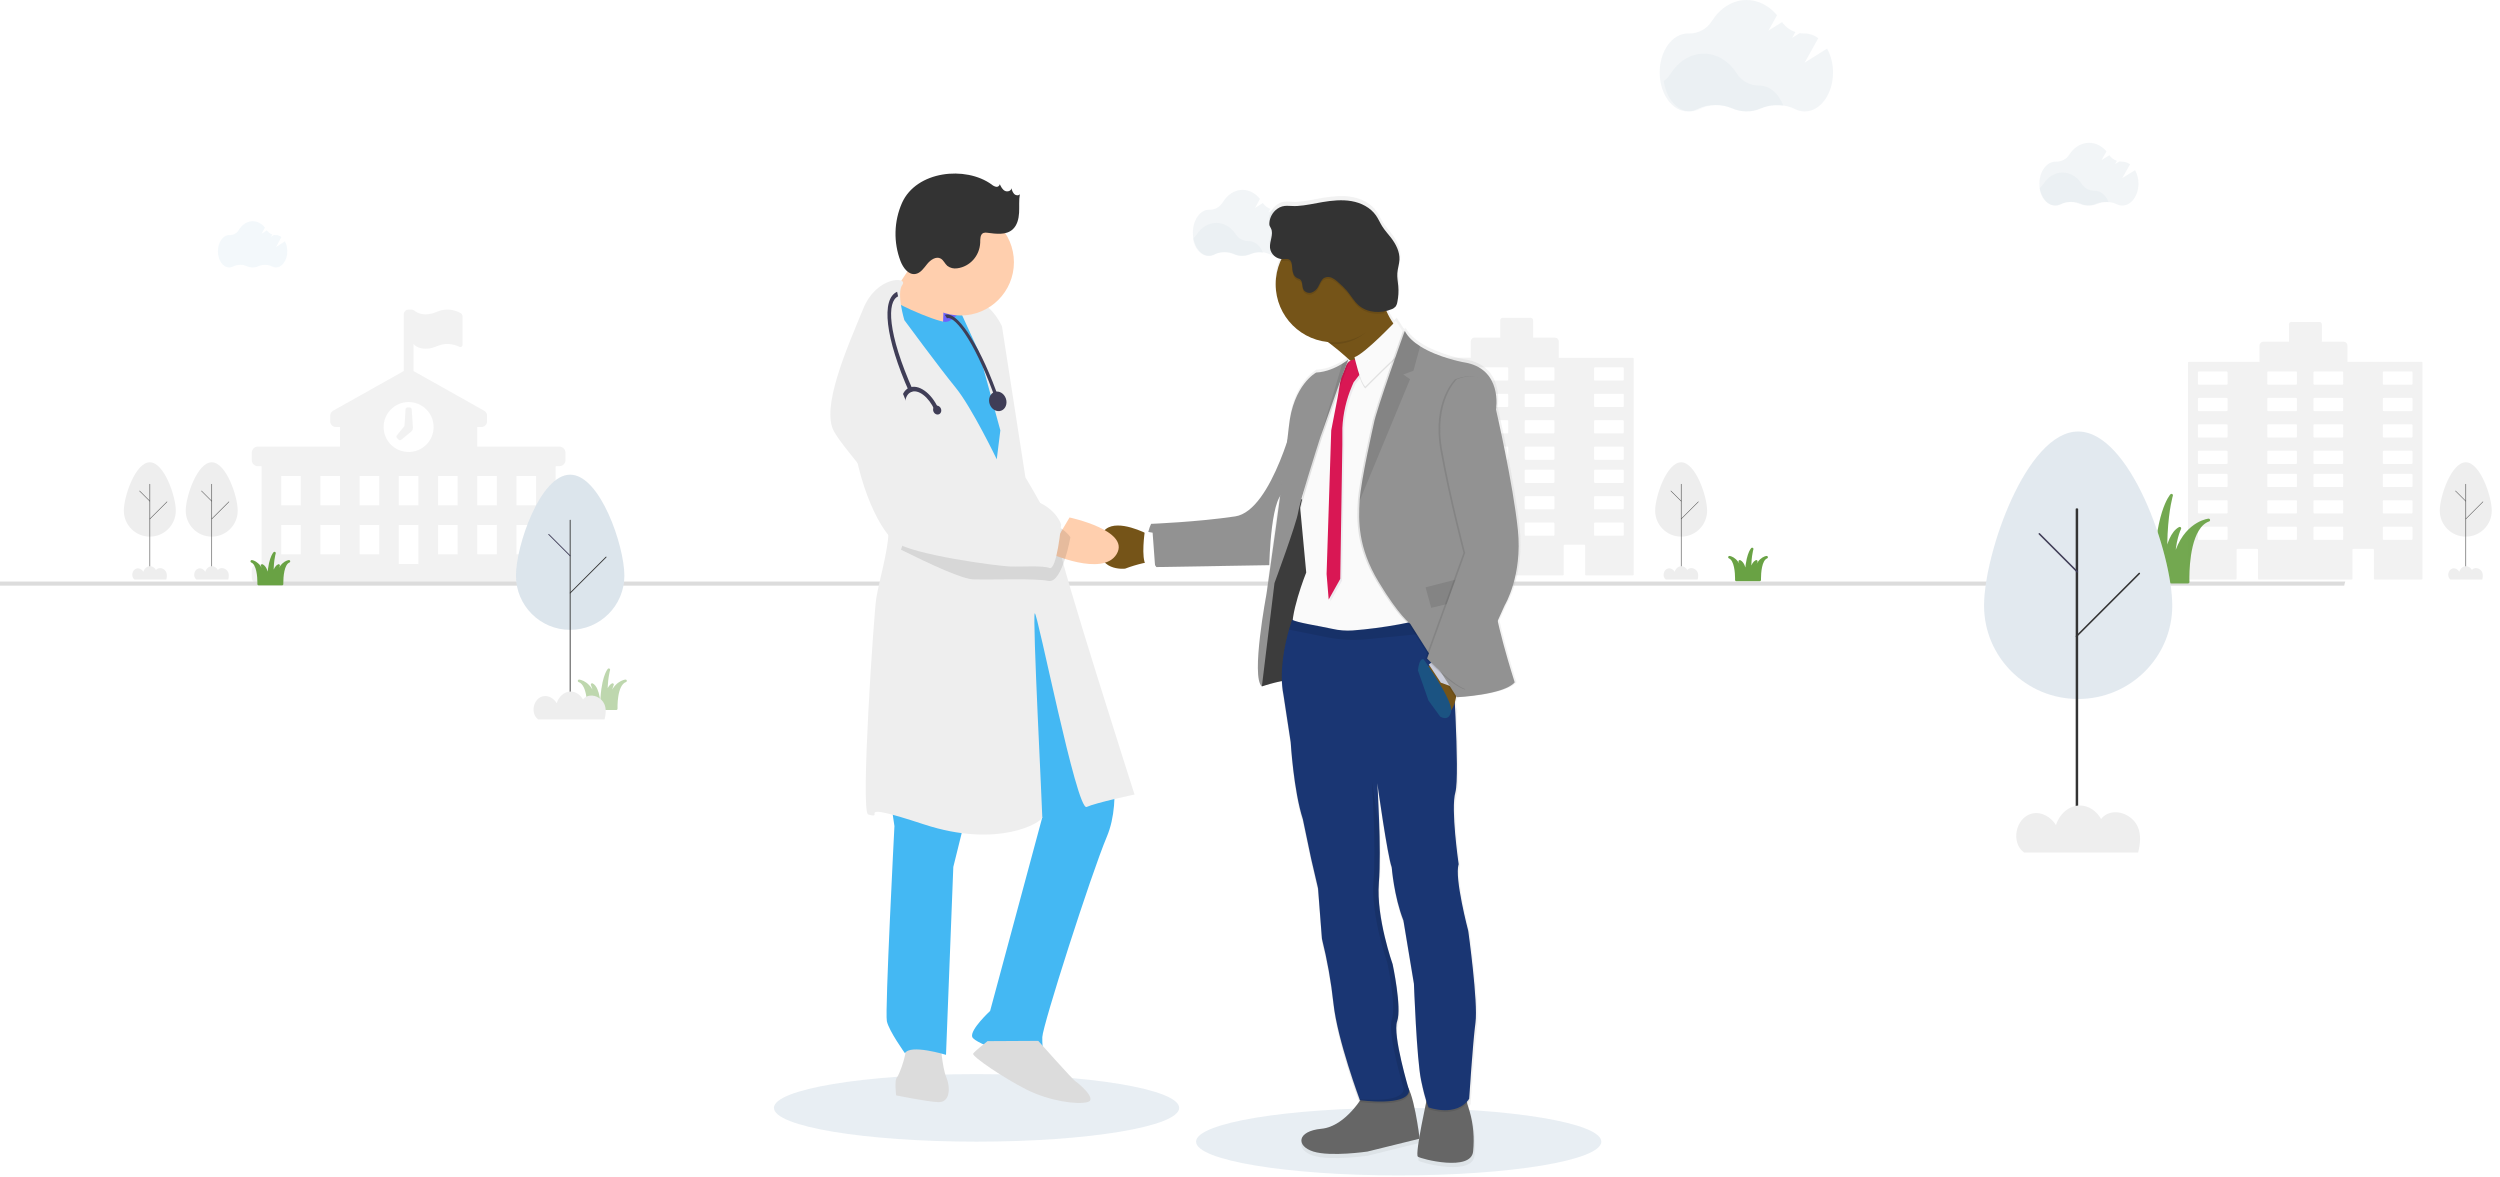 <svg width="533" height="251" viewBox="0 0 533 251" fill="none" xmlns="http://www.w3.org/2000/svg">
<path d="M499.776 124.868H0V123.988H500L499.776 124.868Z" fill="#DCDCDC"/>
<path opacity="0.381" d="M516.298 77.157H500.481V73.688C500.481 73.468 500.395 73.257 500.241 73.101C500.088 72.945 499.88 72.858 499.663 72.858H495.019V69.162C495.019 68.874 494.789 68.64 494.504 68.64H488.518C488.234 68.64 488.004 68.874 488.003 69.162V72.858H482.546C482.328 72.858 482.119 72.945 481.966 73.1C481.812 73.256 481.725 73.468 481.725 73.688V77.155H466.645C466.555 77.155 466.48 77.231 466.48 77.324V123.383C466.48 123.476 466.554 123.552 466.646 123.552H476.669C476.761 123.552 476.836 123.476 476.836 123.383V117.183C476.836 117.09 476.911 117.015 477.003 117.015H481.237C481.329 117.015 481.403 117.091 481.403 117.184V123.38C481.403 123.472 481.476 123.548 481.568 123.549H501.376C501.468 123.548 501.542 123.473 501.542 123.379V117.184C501.542 117.091 501.616 117.015 501.707 117.014H505.941C506.033 117.014 506.108 117.09 506.108 117.184V123.38C506.108 123.473 506.183 123.548 506.275 123.549H516.298C516.39 123.548 516.464 123.473 516.464 123.379V77.327C516.464 77.234 516.39 77.158 516.298 77.157ZM474.928 114.914C474.928 115.019 474.856 115.104 474.768 115.104H468.753C468.71 115.104 468.669 115.084 468.639 115.049C468.609 115.013 468.592 114.965 468.592 114.914V112.48C468.592 112.43 468.609 112.38 468.639 112.344C468.669 112.308 468.71 112.288 468.753 112.288H474.768C474.856 112.289 474.928 112.375 474.928 112.48V114.914ZM474.928 109.281C474.928 109.386 474.856 109.471 474.768 109.472H468.753C468.71 109.472 468.669 109.452 468.639 109.416C468.609 109.38 468.592 109.331 468.592 109.28V106.848C468.592 106.798 468.609 106.748 468.639 106.712C468.669 106.676 468.71 106.656 468.753 106.656H474.768C474.81 106.656 474.851 106.676 474.881 106.713C474.911 106.749 474.928 106.797 474.928 106.848V109.281ZM474.928 103.649C474.928 103.754 474.856 103.839 474.768 103.84H468.753C468.664 103.84 468.592 103.754 468.592 103.649V101.216C468.592 101.166 468.609 101.116 468.639 101.08C468.669 101.044 468.71 101.024 468.753 101.024H474.768C474.856 101.025 474.928 101.111 474.928 101.216V103.649ZM474.928 98.721C474.928 98.771 474.911 98.821 474.881 98.856C474.851 98.892 474.811 98.912 474.768 98.912H468.753C468.71 98.912 468.669 98.892 468.639 98.856C468.609 98.82 468.592 98.772 468.592 98.721V96.287C468.592 96.237 468.609 96.187 468.639 96.152C468.669 96.116 468.71 96.096 468.753 96.096H474.768C474.81 96.096 474.851 96.116 474.881 96.152C474.911 96.188 474.928 96.236 474.928 96.287V98.721ZM474.928 93.088C474.928 93.193 474.856 93.279 474.768 93.28H468.753C468.71 93.28 468.669 93.26 468.639 93.224C468.609 93.188 468.592 93.139 468.592 93.088V90.654C468.592 90.604 468.609 90.555 468.639 90.519C468.669 90.484 468.71 90.464 468.753 90.464H474.768C474.856 90.464 474.928 90.549 474.928 90.654V93.088ZM474.928 87.458C474.928 87.563 474.856 87.648 474.768 87.648H468.753C468.71 87.648 468.669 87.628 468.639 87.593C468.609 87.557 468.592 87.509 468.592 87.458V85.024C468.592 84.918 468.664 84.833 468.753 84.832H474.768C474.856 84.833 474.928 84.919 474.928 85.024V87.458ZM474.928 81.824C474.928 81.874 474.911 81.924 474.881 81.959C474.851 81.995 474.811 82.016 474.768 82.016H468.753C468.71 82.016 468.669 81.996 468.639 81.96C468.609 81.924 468.592 81.875 468.592 81.824V79.392C468.592 79.342 468.609 79.292 468.639 79.256C468.669 79.22 468.71 79.2 468.753 79.2H474.768C474.81 79.2 474.851 79.22 474.881 79.257C474.911 79.293 474.928 79.341 474.928 79.392V81.824ZM489.712 114.914C489.712 114.964 489.695 115.014 489.665 115.049C489.635 115.084 489.594 115.104 489.551 115.104H483.538C483.449 115.104 483.377 115.019 483.376 114.914V112.48C483.376 112.374 483.449 112.288 483.538 112.288H489.551C489.594 112.288 489.635 112.308 489.665 112.344C489.695 112.38 489.712 112.429 489.712 112.48V114.914ZM489.712 109.28C489.712 109.331 489.695 109.38 489.665 109.416C489.635 109.452 489.594 109.472 489.551 109.472H483.538C483.448 109.472 483.376 109.386 483.376 109.28V106.848C483.376 106.742 483.448 106.656 483.538 106.656H489.551C489.594 106.656 489.635 106.676 489.665 106.712C489.695 106.748 489.712 106.797 489.712 106.848V109.28ZM489.712 103.65C489.712 103.755 489.64 103.84 489.551 103.84H483.538C483.448 103.84 483.376 103.755 483.376 103.65V101.216C483.376 101.11 483.449 101.024 483.538 101.024H489.551C489.594 101.024 489.635 101.044 489.665 101.08C489.695 101.116 489.712 101.165 489.712 101.216V103.65ZM489.712 98.721C489.712 98.771 489.695 98.821 489.665 98.856C489.635 98.892 489.594 98.912 489.551 98.912H483.538C483.495 98.912 483.454 98.892 483.423 98.856C483.393 98.821 483.376 98.772 483.376 98.721V96.287C483.376 96.237 483.393 96.187 483.423 96.152C483.453 96.116 483.495 96.096 483.538 96.096H489.551C489.594 96.096 489.635 96.116 489.665 96.152C489.695 96.187 489.712 96.236 489.712 96.287V98.721ZM489.712 93.088C489.712 93.139 489.695 93.188 489.665 93.224C489.635 93.26 489.594 93.28 489.551 93.28H483.538C483.448 93.28 483.376 93.194 483.376 93.088V90.654C483.376 90.549 483.449 90.464 483.538 90.464H489.551C489.594 90.464 489.635 90.484 489.665 90.519C489.695 90.555 489.712 90.603 489.712 90.654V93.088ZM489.712 87.458C489.712 87.508 489.695 87.558 489.665 87.593C489.635 87.628 489.594 87.648 489.551 87.648H483.538C483.449 87.648 483.377 87.563 483.376 87.458V85.024C483.376 84.918 483.449 84.832 483.538 84.832H489.551C489.64 84.832 489.712 84.918 489.712 85.024V87.458ZM489.712 81.824C489.712 81.875 489.695 81.924 489.665 81.96C489.635 81.996 489.594 82.016 489.551 82.016H483.538C483.448 82.016 483.376 81.93 483.376 81.824V79.392C483.376 79.286 483.448 79.2 483.538 79.2H489.551C489.594 79.2 489.635 79.22 489.665 79.256C489.695 79.292 489.712 79.341 489.712 79.392V81.824ZM499.568 114.914C499.568 114.964 499.551 115.014 499.52 115.049C499.49 115.084 499.449 115.104 499.406 115.104H493.393C493.304 115.104 493.233 115.019 493.232 114.914V112.479C493.232 112.374 493.304 112.289 493.393 112.288H499.403C499.493 112.288 499.566 112.374 499.566 112.479L499.568 114.914ZM499.568 109.281C499.568 109.331 499.551 109.381 499.521 109.416C499.491 109.452 499.449 109.472 499.406 109.472H493.393C493.304 109.472 493.232 109.386 493.232 109.281V106.847C493.232 106.742 493.304 106.657 493.393 106.656H499.403C499.447 106.656 499.488 106.676 499.519 106.712C499.549 106.748 499.566 106.797 499.566 106.847L499.568 109.281ZM499.568 103.649C499.568 103.755 499.495 103.84 499.406 103.84H493.393C493.304 103.84 493.233 103.754 493.232 103.65V101.216C493.232 101.11 493.304 101.025 493.393 101.024H499.403C499.493 101.024 499.566 101.11 499.566 101.216L499.568 103.649ZM499.568 98.721C499.568 98.772 499.551 98.821 499.521 98.856C499.491 98.892 499.449 98.912 499.406 98.912H493.393C493.35 98.912 493.309 98.892 493.279 98.856C493.249 98.82 493.232 98.772 493.232 98.721V96.287C493.232 96.237 493.249 96.187 493.279 96.152C493.309 96.116 493.35 96.096 493.393 96.096H499.403C499.447 96.096 499.488 96.116 499.518 96.152C499.548 96.187 499.566 96.236 499.566 96.287L499.568 98.721ZM499.568 93.089C499.568 93.194 499.496 93.28 499.406 93.28H493.393C493.304 93.28 493.232 93.194 493.232 93.089V90.654C493.232 90.549 493.304 90.464 493.393 90.464H499.403C499.447 90.464 499.488 90.484 499.518 90.519C499.548 90.555 499.565 90.603 499.566 90.654L499.568 93.089ZM499.568 87.459C499.568 87.509 499.551 87.557 499.52 87.593C499.49 87.628 499.449 87.648 499.406 87.648H493.393C493.304 87.648 493.233 87.563 493.232 87.458V85.023C493.232 84.918 493.304 84.833 493.393 84.832H499.403C499.493 84.832 499.565 84.918 499.566 85.023L499.568 87.459ZM499.568 81.825C499.568 81.875 499.551 81.925 499.521 81.96C499.491 81.996 499.449 82.016 499.406 82.016H493.393C493.304 82.016 493.232 81.93 493.232 81.825V79.39C493.232 79.285 493.304 79.2 493.393 79.199H499.403C499.447 79.199 499.488 79.219 499.519 79.255C499.549 79.291 499.566 79.34 499.566 79.39L499.568 81.825ZM514.352 114.914C514.352 115.019 514.279 115.104 514.19 115.104H508.178C508.135 115.104 508.094 115.084 508.064 115.049C508.034 115.013 508.016 114.965 508.016 114.914V112.48C508.016 112.374 508.088 112.288 508.178 112.288H514.188C514.231 112.288 514.273 112.308 514.304 112.344C514.334 112.38 514.352 112.429 514.352 112.48V114.914ZM514.352 109.28C514.352 109.386 514.28 109.472 514.19 109.472H508.178C508.135 109.472 508.094 109.452 508.063 109.416C508.033 109.38 508.016 109.331 508.016 109.28V106.848C508.016 106.797 508.033 106.748 508.063 106.712C508.093 106.676 508.135 106.656 508.178 106.656H514.188C514.278 106.656 514.35 106.742 514.35 106.848L514.352 109.28ZM514.352 103.649C514.352 103.755 514.279 103.84 514.19 103.84H508.178C508.088 103.84 508.016 103.755 508.016 103.649V101.216C508.016 101.11 508.088 101.024 508.178 101.024H514.188C514.231 101.024 514.273 101.044 514.304 101.08C514.334 101.116 514.352 101.165 514.352 101.216V103.649ZM514.352 98.721C514.352 98.771 514.335 98.821 514.305 98.856C514.275 98.892 514.233 98.912 514.19 98.912H508.178C508.135 98.912 508.094 98.892 508.063 98.856C508.033 98.821 508.016 98.772 508.016 98.721V96.287C508.016 96.237 508.033 96.187 508.063 96.152C508.093 96.116 508.135 96.096 508.178 96.096H514.188C514.231 96.096 514.272 96.116 514.302 96.152C514.332 96.187 514.35 96.236 514.35 96.287L514.352 98.721ZM514.352 93.088C514.352 93.194 514.279 93.28 514.19 93.28H508.178C508.088 93.28 508.016 93.194 508.016 93.088V90.654C508.016 90.604 508.033 90.554 508.064 90.519C508.094 90.484 508.135 90.464 508.178 90.464H514.188C514.277 90.464 514.348 90.549 514.35 90.654L514.352 93.088ZM514.352 87.458C514.352 87.563 514.279 87.648 514.19 87.648H508.178C508.135 87.648 508.094 87.628 508.064 87.593C508.034 87.557 508.016 87.509 508.016 87.458V85.024C508.016 84.918 508.089 84.833 508.178 84.832H514.188C514.231 84.832 514.273 84.852 514.304 84.888C514.334 84.924 514.352 84.973 514.352 85.024V87.458ZM514.352 81.824C514.352 81.93 514.28 82.016 514.19 82.016H508.178C508.135 82.016 508.094 81.996 508.063 81.96C508.033 81.924 508.016 81.875 508.016 81.824V79.392C508.016 79.341 508.033 79.292 508.063 79.256C508.093 79.22 508.135 79.2 508.178 79.2H514.188C514.278 79.2 514.35 79.286 514.35 79.392L514.352 81.824Z" fill="#DCDCDC"/>
<path opacity="0.052" d="M455.196 36.278L452.464 37.966L454.122 35.039C453.652 34.675 453.071 34.473 452.47 34.466H452.427C452.237 34.469 452.047 34.455 451.86 34.425L450.933 34.995L451.33 34.295C450.675 34.072 450.108 33.654 449.71 33.101L448.055 34.121L449.102 32.272C448.132 31.142 446.829 30.448 445.394 30.448C443.671 30.448 442.136 31.444 441.146 32.994C440.55 33.939 439.478 34.501 438.337 34.464H438.245C436.343 34.465 434.8 36.561 434.8 39.145C434.8 41.73 436.343 43.825 438.245 43.825C438.663 43.823 439.075 43.723 439.443 43.532C440.685 42.912 442.313 42.894 443.612 43.453C444.739 43.946 446.028 43.949 447.157 43.461C448.445 42.913 450.057 42.925 451.289 43.539C451.655 43.726 452.062 43.824 452.475 43.825C454.377 43.825 455.92 41.73 455.92 39.145C455.93 38.146 455.681 37.159 455.196 36.278Z" fill="#004B6B"/>
<path opacity="0.03" d="M449.584 43.165C448.621 42.987 447.625 43.092 446.724 43.465C445.63 43.939 444.382 43.939 443.288 43.465C442.029 42.922 440.45 42.935 439.248 43.542C438.888 43.726 438.489 43.823 438.084 43.824C436.446 43.824 435.084 42.222 434.8 40.109C435.127 39.877 435.405 39.586 435.619 39.252C436.579 37.752 438.067 36.784 439.737 36.784C441.407 36.784 442.877 37.726 443.837 39.218C444.419 40.131 445.452 40.683 446.558 40.67H446.6C447.906 40.669 449.035 41.684 449.584 43.165Z" fill="#004B6B"/>
<path opacity="0.052" d="M389.533 10.356L384.752 13.354L387.652 8.156C386.832 7.508 385.814 7.15 384.762 7.138H384.687C384.355 7.142 384.022 7.118 383.694 7.064L382.074 8.076L382.768 6.833C381.621 6.437 380.629 5.695 379.934 4.712L377.036 6.525L378.868 3.24C377.172 1.232 374.89 0 372.38 0C369.364 0 366.678 1.769 364.945 4.522C363.902 6.201 362.025 7.199 360.03 7.135H359.868C356.54 7.135 353.84 10.857 353.84 15.448C353.84 20.038 356.54 23.76 359.868 23.76C360.6 23.757 361.32 23.579 361.966 23.24C364.139 22.14 366.987 22.107 369.261 23.1C371.233 23.975 373.489 23.98 375.465 23.114C377.719 22.14 380.539 22.162 382.695 23.251C383.335 23.583 384.048 23.758 384.771 23.76C388.099 23.76 390.799 20.038 390.799 15.448C390.818 13.672 390.382 11.922 389.533 10.356Z" fill="#004B6B"/>
<path opacity="0.03" d="M380.24 22.607C378.578 22.296 376.859 22.479 375.302 23.132C373.415 23.96 371.26 23.96 369.372 23.132C367.199 22.182 364.472 22.202 362.397 23.266C361.778 23.589 361.089 23.758 360.388 23.76C357.561 23.76 355.211 20.956 354.72 17.259C355.285 16.853 355.765 16.344 356.134 15.759C357.79 13.134 360.359 11.44 363.243 11.44C366.126 11.44 368.663 13.089 370.32 15.699C371.325 17.299 373.107 18.262 375.017 18.241H375.089C377.343 18.238 379.293 20.016 380.24 22.607Z" fill="#004B6B"/>
<path opacity="0.052" d="M274.716 46.617L271.984 48.394L273.642 45.313C273.172 44.929 272.591 44.717 271.99 44.71H271.947C271.757 44.713 271.567 44.698 271.38 44.666L270.453 45.266L270.85 44.529C270.195 44.294 269.628 43.855 269.23 43.272L267.575 44.346L268.622 42.4C267.652 41.21 266.349 40.48 264.914 40.48C263.192 40.48 261.656 41.528 260.666 43.16C260.07 44.155 258.998 44.746 257.857 44.708H257.765C255.862 44.708 254.32 46.914 254.32 49.634C254.32 52.354 255.863 54.56 257.765 54.56C258.183 54.558 258.595 54.453 258.963 54.252C260.205 53.6 261.833 53.58 263.132 54.169C264.259 54.688 265.548 54.691 266.677 54.177C267.965 53.6 269.577 53.613 270.809 54.258C271.175 54.455 271.582 54.558 271.995 54.56C273.897 54.56 275.44 52.355 275.44 49.634C275.45 48.582 275.201 47.544 274.716 46.617Z" fill="#004B6B"/>
<path opacity="0.03" d="M269.28 53.901C268.306 53.723 267.298 53.828 266.386 54.201C265.279 54.675 264.016 54.675 262.909 54.201C261.635 53.658 260.037 53.671 258.82 54.278C258.458 54.462 258.053 54.559 257.643 54.56C255.985 54.56 254.608 52.958 254.32 50.845C254.651 50.613 254.932 50.322 255.149 49.988C256.119 48.488 257.626 47.52 259.316 47.52C261.006 47.52 262.494 48.462 263.465 49.954C264.054 50.867 265.099 51.419 266.218 51.406H266.26C267.582 51.405 268.725 52.42 269.28 53.901Z" fill="#004B6B"/>
<path opacity="0.052" d="M60.744 51.458L58.832 52.698L59.992 50.54C59.664 50.272 59.257 50.123 58.836 50.118H58.806C58.673 50.118 58.54 50.108 58.409 50.087L57.761 50.507L58.038 49.991C57.579 49.827 57.183 49.519 56.905 49.111L55.745 49.873L56.477 48.51C55.799 47.678 54.894 47.168 53.879 47.168C52.672 47.168 51.599 47.901 50.905 49.044C50.489 49.741 49.737 50.155 48.939 50.127H48.874C47.542 50.127 46.464 51.672 46.464 53.576C46.464 55.48 47.542 57.024 48.874 57.024C49.167 57.023 49.456 56.949 49.714 56.809C50.632 56.353 51.699 56.332 52.633 56.75C53.422 57.11 54.323 57.11 55.113 56.75C56.039 56.34 57.094 56.36 58.005 56.807C58.262 56.944 58.547 57.017 58.836 57.017C60.168 57.017 61.248 55.473 61.248 53.569C61.256 52.833 61.083 52.106 60.744 51.458Z" fill="#007EB3"/>
<path opacity="0.052" d="M60.744 51.458L58.832 52.698L59.992 50.54C59.664 50.272 59.257 50.123 58.836 50.118H58.806C58.673 50.118 58.54 50.108 58.409 50.087L57.761 50.507L58.038 49.991C57.579 49.827 57.183 49.519 56.905 49.111L55.745 49.873L56.477 48.51C55.799 47.678 54.894 47.168 53.879 47.168C52.672 47.168 51.599 47.901 50.905 49.044C50.489 49.741 49.737 50.155 48.939 50.127H48.874C47.542 50.127 46.464 51.672 46.464 53.576C46.464 55.48 47.542 57.024 48.874 57.024C49.167 57.023 49.456 56.949 49.714 56.809C50.632 56.353 51.699 56.332 52.633 56.75C53.422 57.11 54.323 57.11 55.113 56.75C56.039 56.34 57.094 56.36 58.005 56.807C58.262 56.944 58.547 57.017 58.836 57.017C60.168 57.017 61.248 55.473 61.248 53.569C61.256 52.833 61.083 52.106 60.744 51.458Z" fill="white"/>
<path opacity="0.03" d="M57.024 56.562C56.338 56.438 55.629 56.512 54.987 56.772C54.207 57.105 53.313 57.105 52.532 56.772C51.608 56.387 50.552 56.406 49.645 56.826C49.389 56.955 49.104 57.023 48.815 57.024C47.644 57.024 46.669 55.901 46.464 54.421C46.697 54.259 46.896 54.057 47.048 53.824C47.735 52.771 48.798 52.096 49.992 52.096C51.186 52.096 52.236 52.763 52.922 53.805C53.339 54.445 54.076 54.83 54.867 54.822H54.897C55.824 54.807 56.631 55.518 57.024 56.562Z" fill="white"/>
<path opacity="0.381" fill-rule="evenodd" clip-rule="evenodd" d="M88.013 90.863L88.03 91.115C88.054 91.483 87.902 91.837 87.617 92.067L86.32 93.129L85.538 93.765C85.373 93.899 85.136 93.887 84.985 93.739L84.628 93.382C84.478 93.232 84.466 92.995 84.601 92.83L86.23 90.842L86.468 87.252C86.483 87.036 86.662 86.869 86.878 86.869H87.36C87.579 86.869 87.758 87.036 87.773 87.252L88.013 90.863ZM110.11 107.737H114.29V101.477H110.11V107.737ZM110.11 118.171H114.29V111.911H110.11V118.171ZM101.75 107.737H105.93V101.477H101.75V107.737ZM101.75 118.171H105.93V111.911H101.75V118.171ZM93.39 107.737H97.57V101.477H93.39V107.737ZM93.39 118.171H97.57V111.911H93.39V118.171ZM87.12 96.361C84.172 96.361 81.79 93.983 81.79 91.042C81.79 88.1 84.172 85.719 87.12 85.719C90.065 85.719 92.448 88.099 92.448 91.042C92.448 93.982 90.065 96.361 87.12 96.361ZM85.03 107.737H89.21V101.477H85.03V107.737ZM85.03 120.258H89.21V111.911H85.03V120.258ZM76.67 107.738H80.85V101.477H76.67V107.738ZM76.67 118.171H80.85V111.911H76.67V118.171ZM68.31 107.737H72.49V101.477H68.31V107.737ZM68.31 118.171H72.49V111.911H68.31V118.171ZM59.95 107.737H64.13V101.477H59.95V107.737ZM59.95 118.171H64.13V111.911H59.95V118.171ZM119.254 99.39C119.976 99.39 120.56 98.806 120.56 98.085V96.52C120.56 95.798 119.976 95.216 119.254 95.216H101.75V91.042H102.63C103.299 91.042 103.84 90.502 103.84 89.836V88.617C103.84 88.181 103.605 87.777 103.223 87.566L88.165 79.108V73.332C88.165 73.332 88.821 74.347 90.785 74.347C92.745 74.347 93.39 73.332 95.349 73.332C96.463 73.332 97.367 73.662 97.939 73.944C98.084 74.017 98.256 74.009 98.395 73.924C98.53 73.838 98.615 73.687 98.615 73.526V67.46C98.615 67.167 98.455 66.895 98.198 66.751C97.668 66.45 96.651 66.001 95.349 66.001C93.39 66.001 92.744 67.016 90.785 67.016C89.479 67.016 88.744 66.566 88.405 66.264C88.213 66.094 87.969 66.001 87.711 66.001H87.12C86.54 66.001 86.075 66.467 86.075 67.044V79.109L71.015 87.567C70.636 87.778 70.4 88.182 70.4 88.618V89.838C70.4 90.503 70.94 91.043 71.608 91.043H72.49V95.217H54.986C54.263 95.217 53.68 95.799 53.68 96.521V98.086C53.68 98.807 54.263 99.391 54.986 99.391H55.77V120.259H54.986C54.263 120.259 53.68 120.842 53.68 121.564V123.129C53.68 123.849 54.263 124.433 54.986 124.433H119.254C119.976 124.433 120.56 123.85 120.56 123.129V121.564C120.56 120.842 119.976 120.259 119.254 120.259H118.47V99.39H119.254Z" fill="#DCDCDC"/>
<path opacity="0.381" d="M348.138 76.277H332.321V72.808C332.321 72.588 332.235 72.377 332.081 72.221C331.928 72.065 331.72 71.978 331.503 71.978H326.859V68.282C326.859 67.994 326.629 67.76 326.344 67.76H320.358C320.074 67.76 319.844 67.994 319.843 68.282V71.978H314.386C314.168 71.978 313.959 72.065 313.806 72.22C313.652 72.376 313.565 72.588 313.565 72.808V76.275H298.485C298.395 76.275 298.32 76.351 298.32 76.444V122.503C298.32 122.596 298.394 122.672 298.486 122.672H308.509C308.601 122.672 308.676 122.596 308.676 122.503V116.303C308.676 116.21 308.751 116.135 308.843 116.135H313.077C313.169 116.135 313.243 116.211 313.243 116.304V122.5C313.243 122.592 313.316 122.668 313.408 122.669H333.216C333.308 122.668 333.382 122.593 333.382 122.499V116.304C333.382 116.211 333.456 116.135 333.547 116.134H337.781C337.873 116.134 337.948 116.21 337.948 116.304V122.5C337.948 122.593 338.023 122.668 338.115 122.669H348.138C348.23 122.668 348.304 122.593 348.304 122.499V76.447C348.304 76.354 348.23 76.278 348.138 76.277ZM306.768 114.034C306.768 114.139 306.696 114.224 306.608 114.224H300.593C300.55 114.224 300.509 114.204 300.479 114.169C300.449 114.133 300.432 114.085 300.432 114.034V111.6C300.432 111.55 300.449 111.5 300.479 111.464C300.509 111.428 300.55 111.408 300.593 111.408H306.608C306.696 111.409 306.768 111.495 306.768 111.6V114.034ZM306.768 108.401C306.768 108.506 306.696 108.591 306.608 108.592H300.593C300.55 108.592 300.509 108.572 300.479 108.536C300.449 108.5 300.432 108.451 300.432 108.4V105.968C300.432 105.918 300.449 105.868 300.479 105.832C300.509 105.796 300.55 105.776 300.593 105.776H306.608C306.65 105.776 306.691 105.796 306.721 105.833C306.751 105.869 306.768 105.917 306.768 105.968V108.401ZM306.768 102.769C306.768 102.874 306.696 102.959 306.608 102.96H300.593C300.504 102.96 300.432 102.874 300.432 102.769V100.336C300.432 100.286 300.449 100.236 300.479 100.2C300.509 100.164 300.55 100.144 300.593 100.144H306.608C306.696 100.145 306.768 100.231 306.768 100.336V102.769ZM306.768 97.841C306.768 97.891 306.751 97.941 306.721 97.976C306.691 98.012 306.651 98.032 306.608 98.032H300.593C300.55 98.032 300.509 98.012 300.479 97.976C300.449 97.94 300.432 97.892 300.432 97.841V95.407C300.432 95.357 300.449 95.307 300.479 95.272C300.509 95.236 300.55 95.216 300.593 95.216H306.608C306.65 95.216 306.691 95.236 306.721 95.272C306.751 95.308 306.768 95.356 306.768 95.407V97.841ZM306.768 92.208C306.768 92.313 306.696 92.399 306.608 92.4H300.593C300.55 92.4 300.509 92.38 300.479 92.344C300.449 92.308 300.432 92.259 300.432 92.208V89.774C300.432 89.724 300.449 89.675 300.479 89.639C300.509 89.604 300.55 89.584 300.593 89.584H306.608C306.696 89.584 306.768 89.669 306.768 89.774V92.208ZM306.768 86.578C306.768 86.683 306.696 86.768 306.608 86.768H300.593C300.55 86.768 300.509 86.748 300.479 86.713C300.449 86.677 300.432 86.629 300.432 86.578V84.144C300.432 84.038 300.504 83.953 300.593 83.952H306.608C306.696 83.953 306.768 84.039 306.768 84.144V86.578ZM306.768 80.944C306.768 80.994 306.751 81.044 306.721 81.079C306.691 81.115 306.651 81.136 306.608 81.136H300.593C300.55 81.136 300.509 81.116 300.479 81.08C300.449 81.044 300.432 80.995 300.432 80.944V78.512C300.432 78.462 300.449 78.412 300.479 78.376C300.509 78.34 300.55 78.32 300.593 78.32H306.608C306.65 78.32 306.691 78.34 306.721 78.377C306.751 78.413 306.768 78.461 306.768 78.512V80.944ZM321.552 114.034C321.552 114.084 321.535 114.134 321.505 114.169C321.475 114.204 321.434 114.224 321.391 114.224H315.378C315.289 114.224 315.217 114.139 315.216 114.034V111.6C315.216 111.494 315.289 111.408 315.378 111.408H321.391C321.434 111.408 321.475 111.428 321.505 111.464C321.535 111.5 321.552 111.549 321.552 111.6V114.034ZM321.552 108.4C321.552 108.451 321.535 108.5 321.505 108.536C321.475 108.572 321.434 108.592 321.391 108.592H315.378C315.288 108.592 315.216 108.506 315.216 108.4V105.968C315.216 105.862 315.288 105.776 315.378 105.776H321.391C321.434 105.776 321.475 105.796 321.505 105.832C321.535 105.868 321.552 105.917 321.552 105.968V108.4ZM321.552 102.77C321.552 102.875 321.48 102.96 321.391 102.96H315.378C315.288 102.96 315.216 102.875 315.216 102.77V100.336C315.216 100.23 315.289 100.144 315.378 100.144H321.391C321.434 100.144 321.475 100.164 321.505 100.2C321.535 100.236 321.552 100.285 321.552 100.336V102.77ZM321.552 97.841C321.552 97.891 321.535 97.941 321.505 97.976C321.475 98.012 321.434 98.032 321.391 98.032H315.378C315.335 98.032 315.294 98.012 315.263 97.976C315.233 97.941 315.216 97.892 315.216 97.841V95.407C315.216 95.357 315.233 95.307 315.263 95.272C315.293 95.236 315.335 95.216 315.378 95.216H321.391C321.434 95.216 321.475 95.236 321.505 95.272C321.535 95.307 321.552 95.356 321.552 95.407V97.841ZM321.552 92.208C321.552 92.259 321.535 92.308 321.505 92.344C321.475 92.38 321.434 92.4 321.391 92.4H315.378C315.288 92.4 315.216 92.314 315.216 92.208V89.774C315.216 89.669 315.289 89.584 315.378 89.584H321.391C321.434 89.584 321.475 89.604 321.505 89.639C321.535 89.675 321.552 89.723 321.552 89.774V92.208ZM321.552 86.578C321.552 86.628 321.535 86.678 321.505 86.713C321.475 86.748 321.434 86.768 321.391 86.768H315.378C315.289 86.768 315.217 86.683 315.216 86.578V84.144C315.216 84.038 315.289 83.952 315.378 83.952H321.391C321.48 83.952 321.552 84.038 321.552 84.144V86.578ZM321.552 80.944C321.552 80.995 321.535 81.044 321.505 81.08C321.475 81.116 321.434 81.136 321.391 81.136H315.378C315.288 81.136 315.216 81.05 315.216 80.944V78.512C315.216 78.406 315.288 78.32 315.378 78.32H321.391C321.434 78.32 321.475 78.34 321.505 78.376C321.535 78.412 321.552 78.461 321.552 78.512V80.944ZM331.408 114.034C331.408 114.084 331.391 114.134 331.36 114.169C331.33 114.204 331.289 114.224 331.246 114.224H325.233C325.144 114.224 325.073 114.139 325.072 114.034V111.6C325.072 111.495 325.144 111.41 325.233 111.409H331.243C331.333 111.409 331.406 111.495 331.406 111.6L331.408 114.035V114.034ZM331.408 108.401C331.408 108.451 331.391 108.501 331.361 108.536C331.331 108.572 331.289 108.592 331.246 108.592H325.233C325.144 108.592 325.072 108.506 325.072 108.401V105.967C325.072 105.862 325.144 105.777 325.233 105.776H331.243C331.287 105.776 331.328 105.796 331.359 105.832C331.389 105.868 331.406 105.917 331.406 105.967L331.408 108.401ZM331.408 102.769C331.408 102.875 331.335 102.96 331.246 102.96H325.233C325.144 102.96 325.073 102.874 325.072 102.77V100.336C325.072 100.23 325.144 100.144 325.233 100.144H331.243C331.333 100.144 331.406 100.23 331.406 100.336L331.408 102.769ZM331.408 97.841C331.408 97.892 331.391 97.941 331.361 97.976C331.331 98.012 331.289 98.032 331.246 98.032H325.233C325.19 98.032 325.149 98.012 325.119 97.976C325.089 97.94 325.072 97.892 325.072 97.841V95.407C325.072 95.357 325.089 95.307 325.119 95.272C325.149 95.236 325.19 95.216 325.233 95.216H331.243C331.287 95.216 331.328 95.236 331.358 95.272C331.388 95.307 331.406 95.356 331.406 95.407L331.408 97.841ZM331.408 92.209C331.408 92.314 331.336 92.4 331.246 92.4H325.233C325.144 92.4 325.072 92.314 325.072 92.209V89.774C325.072 89.669 325.144 89.584 325.233 89.584H331.243C331.287 89.584 331.328 89.604 331.358 89.639C331.388 89.675 331.405 89.723 331.406 89.774L331.408 92.209ZM331.408 86.579C331.408 86.629 331.391 86.677 331.36 86.713C331.33 86.748 331.289 86.768 331.246 86.768H325.233C325.144 86.768 325.073 86.683 325.072 86.578V84.143C325.072 84.038 325.144 83.953 325.233 83.952H331.243C331.333 83.952 331.405 84.038 331.406 84.143L331.408 86.579ZM331.408 80.945C331.408 80.995 331.391 81.045 331.361 81.08C331.331 81.116 331.289 81.136 331.246 81.136H325.233C325.144 81.136 325.072 81.05 325.072 80.945V78.51C325.072 78.405 325.144 78.32 325.233 78.319H331.243C331.287 78.319 331.328 78.339 331.359 78.375C331.389 78.411 331.406 78.46 331.406 78.51L331.408 80.945ZM346.192 114.034C346.192 114.139 346.119 114.224 346.03 114.224H340.018C339.975 114.224 339.934 114.204 339.904 114.169C339.874 114.133 339.856 114.085 339.856 114.034V111.6C339.856 111.494 339.928 111.408 340.018 111.408H346.028C346.071 111.408 346.113 111.428 346.144 111.464C346.174 111.5 346.192 111.549 346.192 111.6V114.034ZM346.192 108.4C346.192 108.506 346.12 108.592 346.03 108.592H340.018C339.975 108.592 339.934 108.572 339.903 108.536C339.873 108.5 339.856 108.451 339.856 108.4V105.968C339.856 105.917 339.873 105.868 339.903 105.832C339.933 105.796 339.975 105.776 340.018 105.776H346.028C346.118 105.776 346.19 105.862 346.19 105.968L346.192 108.4ZM346.192 102.769C346.192 102.875 346.119 102.96 346.03 102.96H340.018C339.928 102.96 339.856 102.875 339.856 102.769V100.336C339.856 100.23 339.928 100.144 340.018 100.144H346.028C346.071 100.144 346.113 100.164 346.144 100.2C346.174 100.236 346.192 100.285 346.192 100.336V102.769ZM346.192 97.841C346.192 97.891 346.175 97.941 346.145 97.976C346.115 98.012 346.073 98.032 346.03 98.032H340.018C339.975 98.032 339.934 98.012 339.903 97.976C339.873 97.941 339.856 97.892 339.856 97.841V95.407C339.856 95.357 339.873 95.307 339.903 95.272C339.933 95.236 339.975 95.216 340.018 95.216H346.028C346.071 95.216 346.112 95.236 346.142 95.272C346.172 95.307 346.19 95.356 346.19 95.407L346.192 97.841ZM346.192 92.208C346.192 92.314 346.119 92.4 346.03 92.4H340.018C339.928 92.4 339.856 92.314 339.856 92.208V89.774C339.856 89.724 339.873 89.674 339.904 89.639C339.934 89.604 339.975 89.584 340.018 89.584H346.028C346.117 89.584 346.188 89.669 346.19 89.774L346.192 92.208ZM346.192 86.578C346.192 86.683 346.119 86.768 346.03 86.768H340.018C339.975 86.768 339.934 86.748 339.904 86.713C339.874 86.677 339.856 86.629 339.856 86.578V84.144C339.856 84.038 339.929 83.953 340.018 83.952H346.028C346.071 83.952 346.113 83.972 346.144 84.008C346.174 84.044 346.192 84.093 346.192 84.144V86.578ZM346.192 80.944C346.192 81.05 346.12 81.136 346.03 81.136H340.018C339.975 81.136 339.934 81.116 339.903 81.08C339.873 81.044 339.856 80.995 339.856 80.944V78.512C339.856 78.461 339.873 78.412 339.903 78.376C339.933 78.34 339.975 78.32 340.018 78.32H346.028C346.118 78.32 346.19 78.406 346.19 78.512L346.192 80.944Z" fill="#DCDCDC"/>
<path fill-rule="evenodd" clip-rule="evenodd" d="M57.2 124.52C57.227 119.216 58.52 117.92 58.52 117.92C58.52 117.92 57.868 119.943 58.125 123.73C58.22 122.708 58.51 120.997 59.4 120.56C59.4 120.56 58.685 121.868 58.985 124.024C59.28 119.954 61.6 119.68 61.6 119.68C60.27 120.197 60.135 123.108 60.13 124.15V124.348L60.133 124.52H58.96L58.959 124.519L57.2 124.52ZM56.295 124.023L56.297 124.01C56.59 121.862 55.88 120.56 55.88 120.56C57.173 121.195 57.2 124.52 57.2 124.52L56.32 124.519L55.147 124.52L55.15 124.348V124.15C55.146 123.108 55.01 120.197 53.68 119.68C53.68 119.68 56 119.954 56.295 124.023Z" fill="#69A244"/>
<path d="M57.2 124.52C57.227 119.216 58.52 117.92 58.52 117.92C58.52 117.92 57.868 119.943 58.125 123.73C58.22 122.708 58.51 120.997 59.4 120.56C59.4 120.56 58.685 121.868 58.985 124.024C59.28 119.954 61.6 119.68 61.6 119.68C60.27 120.197 60.135 123.108 60.13 124.15V124.348L60.133 124.52H58.96L58.959 124.519L57.2 124.52ZM57.2 124.52C57.2 124.52 57.173 121.195 55.88 120.56C55.88 120.56 56.59 121.862 56.297 124.01L56.295 124.023C56 119.954 53.68 119.68 53.68 119.68C55.01 120.197 55.146 123.108 55.15 124.15V124.348L55.147 124.52L56.32 124.519L57.2 124.52Z" stroke="#69A244" stroke-width="0.55" stroke-linecap="round" stroke-linejoin="round"/>
<path fill-rule="evenodd" clip-rule="evenodd" d="M372.24 123.64C372.267 118.336 373.56 117.04 373.56 117.04C373.56 117.04 372.908 119.063 373.165 122.85C373.26 121.828 373.55 120.117 374.44 119.68C374.44 119.68 373.725 120.988 374.025 123.144C374.32 119.074 376.64 118.8 376.64 118.8C375.31 119.317 375.175 122.228 375.17 123.27V123.468L375.173 123.64H374L373.999 123.639L372.24 123.64ZM371.335 123.143L371.337 123.13C371.63 120.982 370.92 119.68 370.92 119.68C372.213 120.315 372.24 123.64 372.24 123.64L371.36 123.639L370.187 123.64L370.19 123.468V123.27C370.186 122.228 370.05 119.317 368.72 118.8C368.72 118.8 371.04 119.074 371.335 123.143Z" fill="#69A244"/>
<path d="M372.24 123.64C372.267 118.336 373.56 117.04 373.56 117.04C373.56 117.04 372.908 119.063 373.165 122.85C373.26 121.828 373.55 120.117 374.44 119.68C374.44 119.68 373.725 120.988 374.025 123.144C374.32 119.074 376.64 118.8 376.64 118.8C375.31 119.317 375.175 122.228 375.17 123.27V123.468L375.173 123.64H374L373.999 123.639L372.24 123.64ZM372.24 123.64C372.24 123.64 372.213 120.315 370.92 119.68C370.92 119.68 371.63 120.982 371.337 123.13L371.335 123.143C371.04 119.074 368.72 118.8 368.72 118.8C370.05 119.317 370.186 122.228 370.19 123.27V123.468L370.187 123.64L371.36 123.639L372.24 123.64Z" stroke="#69A244" stroke-width="0.55" stroke-linecap="round" stroke-linejoin="round"/>
<g opacity="0.93">
<path fill-rule="evenodd" clip-rule="evenodd" d="M464.72 112.64C464.72 112.64 463.36 115.338 463.42 119.932C465.003 112.147 470.018 111.022 470.782 110.894L470.836 110.886L470.88 110.88C466.903 112.285 466.486 120.175 466.468 123.04V123.342C466.468 123.808 466.48 124.08 466.48 124.08H462.96L462.08 124.079L459.44 124.08C459.513 109.23 462.96 105.6 462.96 105.6C462.96 105.6 462.928 105.704 462.875 105.91L462.836 106.061C462.503 107.403 461.619 111.647 461.763 118.521C462.237 116.045 463.111 113.496 464.72 112.64ZM448.924 110.886L448.978 110.894C449.742 111.022 454.757 112.147 456.339 119.932C456.401 115.338 455.04 112.64 455.04 112.64C458.368 114.41 458.551 123.427 458.56 124.046V124.08L456.8 124.079L453.28 124.08C453.28 124.08 453.291 123.808 453.293 123.342V123.04C453.272 120.175 452.856 112.285 448.88 110.88L448.924 110.886Z" fill="#69A244" stroke="#69A244" stroke-width="0.616" stroke-linecap="round" stroke-linejoin="round"/>
</g>
<path d="M520.16 108.874C520.16 105.816 522.64 98.56 525.7 98.56C528.76 98.56 531.241 105.816 531.241 108.874C531.239 111.933 528.759 114.411 525.701 114.411C522.642 114.411 520.162 111.933 520.16 108.874Z" fill="#EEEEEE"/>
<path d="M525.71 122.345C525.696 122.345 525.682 122.34 525.671 122.332C525.661 122.323 525.655 122.312 525.655 122.3V103.21C525.655 103.185 525.68 103.165 525.71 103.165C525.74 103.165 525.765 103.185 525.765 103.21V122.3C525.765 122.312 525.759 122.323 525.749 122.332C525.739 122.34 525.725 122.345 525.71 122.345Z" fill="#333333"/>
<path d="M525.7 106.895C525.689 106.895 525.677 106.891 525.669 106.882L523.475 104.691C523.458 104.673 523.458 104.644 523.475 104.626C523.493 104.608 523.522 104.608 523.54 104.626L525.733 106.818C525.746 106.831 525.75 106.85 525.743 106.868C525.736 106.884 525.718 106.895 525.7 106.895ZM525.7 110.69C525.682 110.69 525.666 110.678 525.659 110.661C525.652 110.644 525.655 110.625 525.669 110.611L529.341 106.941C529.359 106.924 529.388 106.924 529.406 106.941C529.423 106.959 529.423 106.988 529.406 107.006L525.733 110.676C525.724 110.685 525.713 110.689 525.701 110.689L525.7 110.69Z" fill="#333333"/>
<path d="M522.405 123.538L522.429 123.556H529.222C529.355 123.016 529.402 122.477 529.202 122.009C528.92 121.341 528.082 120.924 527.415 121.211C527.257 121.281 527.119 121.39 527.015 121.527C526.755 121.061 526.287 120.71 525.748 120.71C525.072 120.71 524.511 121.263 524.328 121.9C524.032 121.403 523.449 121.055 522.879 121.204C521.926 121.454 521.625 122.936 522.405 123.538Z" fill="#EEEEEE"/>
<path d="M279.84 108.874C279.84 105.816 282.32 98.56 285.38 98.56C288.44 98.56 290.921 105.816 290.921 108.874C290.919 111.933 288.439 114.411 285.381 114.411C282.322 114.411 279.842 111.933 279.84 108.874Z" fill="#EEEEEE"/>
<path d="M285.39 122.345C285.376 122.345 285.362 122.34 285.351 122.332C285.341 122.323 285.335 122.312 285.335 122.3V103.21C285.335 103.185 285.36 103.165 285.39 103.165C285.42 103.165 285.445 103.185 285.445 103.21V122.3C285.445 122.312 285.439 122.323 285.429 122.332C285.419 122.34 285.405 122.345 285.39 122.345Z" fill="#333333"/>
<path d="M285.38 106.895C285.369 106.895 285.357 106.891 285.349 106.882L283.155 104.691C283.138 104.673 283.138 104.644 283.155 104.626C283.173 104.608 283.202 104.608 283.22 104.626L285.413 106.818C285.426 106.831 285.43 106.85 285.423 106.868C285.416 106.884 285.398 106.895 285.38 106.895ZM285.38 110.69C285.362 110.69 285.346 110.678 285.339 110.661C285.332 110.644 285.335 110.625 285.349 110.611L289.021 106.941C289.039 106.924 289.068 106.924 289.086 106.941C289.103 106.959 289.103 106.988 289.086 107.006L285.413 110.676C285.404 110.685 285.393 110.689 285.381 110.689L285.38 110.69Z" fill="#333333"/>
<path d="M282.085 123.538L282.109 123.556H288.902C289.035 123.016 289.082 122.477 288.882 122.009C288.6 121.341 287.762 120.924 287.095 121.211C286.937 121.281 286.799 121.39 286.695 121.527C286.435 121.061 285.967 120.71 285.428 120.71C284.752 120.71 284.191 121.263 284.008 121.9C283.712 121.403 283.129 121.055 282.559 121.204C281.606 121.454 281.305 122.936 282.085 123.538Z" fill="#EEEEEE"/>
<path d="M352.88 108.874C352.88 105.816 355.36 98.56 358.42 98.56C361.48 98.56 363.961 105.816 363.961 108.874C363.959 111.933 361.479 114.411 358.421 114.411C355.362 114.411 352.882 111.933 352.88 108.874Z" fill="#EEEEEE"/>
<path d="M358.43 122.345C358.416 122.345 358.402 122.34 358.391 122.332C358.381 122.323 358.375 122.312 358.375 122.3V103.21C358.375 103.185 358.4 103.165 358.43 103.165C358.46 103.165 358.485 103.185 358.485 103.21V122.3C358.485 122.312 358.479 122.323 358.469 122.332C358.459 122.34 358.445 122.345 358.43 122.345Z" fill="#333333"/>
<path d="M358.42 106.895C358.409 106.895 358.397 106.891 358.389 106.882L356.195 104.691C356.178 104.673 356.178 104.644 356.195 104.626C356.213 104.608 356.242 104.608 356.26 104.626L358.453 106.818C358.466 106.831 358.47 106.85 358.463 106.868C358.456 106.884 358.438 106.895 358.42 106.895ZM358.42 110.69C358.402 110.69 358.386 110.678 358.379 110.661C358.372 110.644 358.375 110.625 358.389 110.611L362.061 106.941C362.079 106.924 362.108 106.924 362.126 106.941C362.143 106.959 362.143 106.988 362.126 107.006L358.453 110.676C358.444 110.685 358.433 110.689 358.421 110.689L358.42 110.69Z" fill="#333333"/>
<path d="M355.125 123.538L355.149 123.556H361.942C362.075 123.016 362.122 122.477 361.922 122.009C361.64 121.341 360.802 120.924 360.135 121.211C359.977 121.281 359.839 121.39 359.735 121.527C359.475 121.061 359.007 120.71 358.468 120.71C357.792 120.71 357.231 121.263 357.048 121.9C356.752 121.403 356.169 121.055 355.599 121.204C354.646 121.454 354.345 122.936 355.125 123.538Z" fill="#EEEEEE"/>
<path d="M39.6 108.874C39.6 105.816 42.08 98.56 45.14 98.56C48.2 98.56 50.681 105.816 50.681 108.874C50.679 111.933 48.199 114.411 45.141 114.411C42.082 114.411 39.602 111.933 39.6 108.874Z" fill="#EEEEEE"/>
<path d="M45.15 122.345C45.136 122.345 45.122 122.34 45.111 122.332C45.101 122.323 45.095 122.312 45.095 122.3V103.21C45.095 103.185 45.12 103.165 45.15 103.165C45.18 103.165 45.205 103.185 45.205 103.21V122.3C45.205 122.312 45.199 122.323 45.189 122.332C45.179 122.34 45.165 122.345 45.15 122.345Z" fill="#333333"/>
<path d="M45.14 106.895C45.129 106.895 45.117 106.891 45.109 106.882L42.915 104.691C42.898 104.673 42.898 104.644 42.915 104.626C42.933 104.608 42.962 104.608 42.98 104.626L45.173 106.818C45.186 106.831 45.19 106.85 45.183 106.868C45.176 106.884 45.158 106.895 45.14 106.895ZM45.14 110.69C45.122 110.69 45.106 110.678 45.099 110.661C45.092 110.644 45.095 110.625 45.109 110.611L48.781 106.941C48.799 106.924 48.828 106.924 48.846 106.941C48.863 106.959 48.863 106.988 48.846 107.006L45.173 110.676C45.164 110.685 45.153 110.689 45.141 110.689L45.14 110.69Z" fill="#333333"/>
<path d="M41.845 123.538L41.869 123.556H48.662C48.795 123.016 48.842 122.477 48.642 122.009C48.36 121.341 47.522 120.924 46.855 121.211C46.697 121.281 46.559 121.39 46.455 121.527C46.195 121.061 45.727 120.71 45.188 120.71C44.512 120.71 43.951 121.263 43.768 121.9C43.472 121.403 42.889 121.055 42.319 121.204C41.366 121.454 41.065 122.936 41.845 123.538Z" fill="#EEEEEE"/>
<g opacity="0.437">
<path fill-rule="evenodd" clip-rule="evenodd" d="M128.216 151.096C128.249 144.413 129.8 142.78 129.8 142.78C129.8 142.78 129.182 144.795 129.261 148.596C129.474 147.482 129.867 146.333 130.592 145.948C130.592 145.948 129.979 147.164 130.007 149.234C130.777 145.434 133.364 145.156 133.364 145.156C131.169 145.931 131.384 151.096 131.384 151.096H129.8V151.095L128.216 151.096ZM126.822 149.234V149.189C126.84 147.146 126.236 145.948 126.236 145.948C127.693 146.723 127.81 150.585 127.819 151.05L127.82 151.096L127.028 151.095V151.096H125.444C125.444 151.096 125.659 145.931 123.464 145.156C123.464 145.156 126.051 145.434 126.822 149.234Z" fill="#69A244" stroke="#69A244" stroke-width="0.55" stroke-linecap="round" stroke-linejoin="round"/>
</g>
<path d="M110 122.73C110 116.348 115.175 101.2 121.558 101.2C127.942 101.2 133.116 116.347 133.116 122.73C133.115 129.113 127.94 134.286 121.558 134.286C115.176 134.286 110.002 129.113 110 122.73Z" fill="white"/>
<path opacity="0.156" d="M110 122.73C110 116.348 115.175 101.2 121.558 101.2C127.942 101.2 133.116 116.347 133.116 122.73C133.115 129.113 127.94 134.286 121.558 134.286C115.176 134.286 110.002 129.113 110 122.73Z" fill="#1B5382"/>
<path d="M121.558 150.85C121.506 150.85 121.463 150.808 121.463 150.756V110.906C121.463 110.854 121.506 110.812 121.558 110.812C121.611 110.812 121.653 110.854 121.653 110.907V150.756C121.653 150.808 121.611 150.85 121.558 150.85Z" fill="#333333"/>
<path d="M121.558 118.6C121.533 118.6 121.508 118.59 121.491 118.572L116.916 113.997C116.892 113.973 116.882 113.938 116.891 113.905C116.9 113.872 116.926 113.847 116.959 113.838C116.992 113.829 117.027 113.838 117.051 113.863L121.625 118.438C121.653 118.465 121.661 118.506 121.646 118.541C121.631 118.577 121.596 118.6 121.558 118.6Z" fill="#3F3D56"/>
<path d="M121.558 126.52C121.52 126.52 121.485 126.496 121.47 126.46C121.456 126.425 121.464 126.385 121.491 126.357L129.152 118.697C129.176 118.672 129.212 118.662 129.244 118.671C129.277 118.68 129.303 118.706 129.312 118.738C129.32 118.771 129.311 118.807 129.287 118.831L121.625 126.491C121.608 126.51 121.583 126.52 121.558 126.52Z" fill="#333333"/>
<path d="M114.682 153.34L114.733 153.377H128.903C129.18 152.252 129.278 151.126 128.863 150.147C128.273 148.754 126.524 147.884 125.133 148.483C124.804 148.629 124.517 148.856 124.3 149.143C123.757 148.17 122.782 147.437 121.657 147.438C120.247 147.438 119.076 148.591 118.693 149.923C118.077 148.883 116.861 148.157 115.673 148.469C113.683 148.992 113.055 152.083 114.682 153.34Z" fill="#EEEEEE"/>
<path d="M423 129.109C423 118.107 431.983 92 443.064 92C454.145 92 463.128 118.107 463.128 129.109C463.125 140.109 454.143 149.024 443.064 149.024C431.985 149.024 423.004 140.109 423 129.109Z" fill="white"/>
<path opacity="0.125" d="M423 129.109C423 118.107 431.983 92 443.064 92C454.145 92 463.128 118.107 463.128 129.109C463.125 140.109 454.143 149.024 443.064 149.024C431.985 149.024 423.004 140.109 423 129.109Z" fill="#1B5382"/>
<path d="M442.8 177.536C442.654 177.536 442.536 177.462 442.536 177.372V108.532C442.536 108.442 442.654 108.368 442.8 108.368C442.946 108.368 443.064 108.442 443.064 108.532V177.372C443.064 177.462 442.946 177.536 442.8 177.536Z" fill="#333333"/>
<path d="M442.896 122.096C442.851 122.096 442.808 122.078 442.776 122.046L434.666 113.936C434.623 113.894 434.606 113.832 434.622 113.773C434.637 113.715 434.682 113.669 434.742 113.653C434.8 113.638 434.862 113.655 434.904 113.698L443.014 121.808C443.063 121.857 443.077 121.929 443.051 121.992C443.025 122.055 442.964 122.096 442.896 122.096Z" fill="#3F3D56"/>
<path d="M442.702 135.824C442.635 135.824 442.574 135.784 442.549 135.721C442.523 135.659 442.537 135.588 442.585 135.541L455.98 122.144C456.021 122.102 456.083 122.085 456.14 122.101C456.198 122.116 456.243 122.161 456.258 122.218C456.274 122.276 456.257 122.338 456.215 122.379L442.82 135.775C442.789 135.807 442.746 135.824 442.702 135.824Z" fill="#333333"/>
<path d="M431.455 181.698C431.484 181.72 431.513 181.738 431.542 181.76H455.852C456.328 179.86 456.496 177.958 455.784 176.306C454.771 173.952 451.77 172.483 449.385 173.494C448.82 173.74 448.328 174.124 447.955 174.608C447.023 172.965 445.351 171.727 443.421 171.728C441.003 171.73 438.992 173.677 438.336 175.925C437.28 174.17 435.193 172.943 433.153 173.47C429.742 174.353 428.664 179.574 431.455 181.698Z" fill="#EEEEEE"/>
<path d="M26.4 108.874C26.4 105.816 28.88 98.56 31.94 98.56C35 98.56 37.481 105.816 37.481 108.874C37.479 111.933 34.999 114.411 31.941 114.411C28.882 114.411 26.402 111.933 26.4 108.874Z" fill="#EEEEEE"/>
<path d="M31.95 122.345C31.936 122.345 31.922 122.34 31.911 122.332C31.901 122.323 31.895 122.312 31.895 122.3V103.21C31.895 103.185 31.92 103.165 31.95 103.165C31.98 103.165 32.005 103.185 32.005 103.21V122.3C32.005 122.312 31.999 122.323 31.989 122.332C31.979 122.34 31.965 122.345 31.95 122.345Z" fill="#333333"/>
<path d="M31.94 106.895C31.929 106.895 31.917 106.891 31.909 106.882L29.715 104.691C29.698 104.673 29.698 104.644 29.715 104.626C29.733 104.608 29.762 104.608 29.78 104.626L31.973 106.818C31.986 106.831 31.99 106.85 31.983 106.868C31.976 106.884 31.958 106.895 31.94 106.895ZM31.94 110.69C31.922 110.69 31.906 110.678 31.899 110.661C31.892 110.644 31.895 110.625 31.909 110.611L35.581 106.941C35.599 106.924 35.628 106.924 35.646 106.941C35.663 106.959 35.663 106.988 35.646 107.006L31.973 110.676C31.964 110.685 31.953 110.689 31.941 110.689L31.94 110.69Z" fill="#333333"/>
<path d="M28.645 123.538L28.669 123.556H35.462C35.595 123.016 35.642 122.477 35.442 122.009C35.16 121.341 34.322 120.924 33.655 121.211C33.497 121.281 33.359 121.39 33.255 121.527C32.995 121.061 32.527 120.71 31.988 120.71C31.312 120.71 30.751 121.263 30.568 121.9C30.272 121.403 29.689 121.055 29.119 121.204C28.166 121.454 27.865 122.936 28.645 123.538Z" fill="#EEEEEE"/>
<path opacity="0.1" d="M208.2 243.4C232.059 243.4 251.4 240.176 251.4 236.2C251.4 232.224 232.059 229 208.2 229C184.341 229 165 232.224 165 236.2C165 240.176 184.341 243.4 208.2 243.4Z" fill="#1B5382"/>
<path opacity="0.1" d="M298.2 250.6C322.059 250.6 341.4 247.377 341.4 243.4C341.4 239.424 322.059 236.2 298.2 236.2C274.341 236.2 255 239.424 255 243.4C255 247.377 274.341 250.6 298.2 250.6Z" fill="#1B5382"/>
<path d="M321.2 128.869C321.2 128.869 325.029 122.572 324.011 112.694C322.994 102.815 319.313 86.827 319.313 86.827C319.313 86.827 320.911 77.869 312.243 76.611C312.243 76.611 306.855 75.609 303.003 73.186C301.57 72.283 300.351 71.19 299.692 69.876L299.542 70.293C299.456 70.158 299.378 70.018 299.306 69.875L299.252 70.025L297.78 67.732C297.78 67.732 297.579 67.946 297.239 68.298C296.647 67.448 296.142 66.541 295.734 65.589C296.1 65.501 296.459 65.386 296.808 65.246C297.142 65.136 297.443 64.943 297.684 64.686C297.894 64.393 298.031 64.053 298.081 63.696C298.316 62.552 298.383 61.38 298.28 60.216C298.199 59.313 298.015 58.41 298.078 57.492C298.144 56.514 298.491 55.569 298.538 54.588C298.623 52.86 297.765 51.217 296.706 49.848C296.074 49.032 295.363 48.273 294.816 47.4C294.34 46.642 293.994 45.805 293.482 45.068C292.278 43.352 290.271 42.34 288.212 41.983C286.153 41.624 284.034 41.847 281.972 42.187C280.167 42.488 278.361 42.925 276.555 43.03C274.978 43.12 273.692 42.588 272.248 43.632C271.279 44.346 270.668 45.443 270.568 46.642C270.545 46.844 270.56 47.048 270.613 47.244C270.698 47.447 270.799 47.644 270.914 47.831C271.555 49.095 270.58 50.597 270.707 52.008C270.865 53.294 271.887 54.301 273.175 54.44C273.117 54.56 273.055 54.678 273 54.802C271.378 58.465 271.613 62.684 273.632 66.145C275.651 69.606 279.207 71.888 283.194 72.28L283.754 72.71C285.018 73.689 286.439 74.86 287.809 76.133L287.782 76.153L287.559 76.027C287.142 76.357 286.703 76.659 286.246 76.93C284.979 77.707 282.936 78.715 280.636 78.83C280.636 78.83 276.519 81.012 275.101 88.208C274.809 93.331 266.523 144.466 268.946 146.365C270.352 145.895 271.786 145.512 273.238 145.215C273.26 146.338 273.378 147.457 273.593 148.559L275.143 158.705C275.143 158.705 275.745 169.071 277.759 175.26L279.534 183.717L281.021 190.11L281.858 200.961C283.008 205.558 283.838 210.228 284.344 214.939C285.13 222.229 289.394 234.009 289.964 235.559C288.507 237.621 285.515 241.119 281.762 241.479C276.404 241.998 276.275 245.227 280.019 246.389C283.763 247.551 291.643 246.389 291.643 246.389L302.756 243.641C302.422 245.691 302.247 247.31 302.491 247.485C303.201 248.002 313.985 250.795 314.374 246.323C314.404 245.953 314.431 245.595 314.455 245.248C314.615 242.383 314.233 239.513 313.326 236.791C313.239 236.523 313.161 236.251 313.092 235.981C313.252 235.802 313.398 235.611 313.531 235.412C313.531 235.412 314.308 223.336 314.888 219.008C314.934 218.662 314.964 218.241 314.978 217.765C315.247 212.576 313.353 198.926 313.353 198.926C313.353 198.926 311.015 190.047 311.102 185.966C311.115 185.626 311.173 185.291 311.274 184.966C311.274 184.966 311.274 184.886 311.244 184.75C311.244 184.693 311.271 184.632 311.289 184.578C311.289 184.578 310.103 176.452 310.269 171.618C310.291 170.897 310.392 170.18 310.569 169.481C310.757 168.563 310.853 167.628 310.855 166.691C311.005 163.38 310.831 157.661 310.59 152.297C310.617 152.207 310.644 152.117 310.666 152.011C310.714 151.584 310.664 151.151 310.518 150.747C310.5 150.401 310.485 150.058 310.467 149.718C310.567 149.378 310.647 149.017 310.72 148.643H310.876V148.664C310.876 148.664 320.996 148.18 323.322 145.468C323.322 145.468 320.972 138.163 319.668 132.225L321.2 128.869ZM277.593 106.147L277.433 106.09C277.689 105.187 277.993 104.136 278.337 103.035C278.045 104.227 277.792 105.31 277.593 106.147ZM287.863 76.202L287.908 76.244L287.86 76.217L287.863 76.202ZM300.504 232.872C299.959 230.997 297.795 223.352 297.864 219.707C297.88 219.39 297.935 219.077 298.03 218.773C298.23 218.113 298.332 217.426 298.331 216.736C298.548 212.931 297.091 206.114 297.091 206.114C297.091 206.114 293.831 196.919 294.081 189.617C294.081 189.433 294.102 189.25 294.114 189.066C294.168 188.374 294.211 187.624 294.241 186.833V186.818C294.364 183.998 294.337 180.602 294.256 177.436L294.238 177.318C294.126 173.126 293.918 169.351 293.831 167.858C294.132 170.017 296.059 183.45 296.889 185.647C296.889 185.647 297.344 191.844 299.409 197.084L301.672 210.707C301.672 210.707 302.253 226.918 303.219 231.502C303.653 233.542 304.019 234.918 304.294 235.815C303.902 237.642 303.27 240.703 302.846 243.238C302.596 241.585 301.717 235.288 300.507 232.872H300.504Z" fill="url(#paint0_linear_1002_74187)"/>
<path d="M290.828 233.29C290.828 233.29 287.05 240.138 281.738 240.65C276.425 241.16 276.298 244.36 280.01 245.513C283.721 246.666 291.532 245.513 291.532 245.513L302.668 242.763C302.668 242.763 301.323 231.752 299.532 231.177C297.742 230.602 290.828 233.29 290.828 233.29Z" fill="#666666"/>
<path d="M304.402 233.416C304.402 233.416 301.585 246.088 302.295 246.603C303.005 247.117 313.687 249.865 314.073 245.45C314.103 245.079 314.13 244.724 314.154 244.384C314.312 241.544 313.932 238.701 313.034 236.002C312.734 235.099 312.523 234.132 312.601 233.416C312.778 231.626 304.402 233.416 304.402 233.416Z" fill="#666666"/>
<path d="M300.908 72.987C300.908 72.987 292.266 94.213 293.804 87.396C294.822 82.881 288.245 76.882 283.697 73.358C281.383 71.552 279.595 70.405 279.595 70.405C279.595 70.405 295.818 51.49 294.668 59.65C294.353 61.884 294.658 64.163 295.553 66.235C297.343 70.491 300.908 72.987 300.908 72.987ZM245.71 119.94C245.252 119.823 244.506 119.898 243.732 120.064C242.422 120.366 241.134 120.757 239.876 121.234C239.876 121.234 233.516 122.002 234.476 115.332C235.19 110.36 240.846 112.166 243.678 113.4C244.641 113.824 245.279 114.18 245.279 114.18L245.709 119.94H245.71Z" fill="#755418"/>
<path d="M279.12 107.207C279.12 107.207 274.032 104.164 273.424 108.004C272.816 111.844 272.016 118.406 272.016 118.406L270.607 126.759L268.783 143.494L269.039 146.341C269.039 146.341 274.457 144.517 275.727 145.158C276.997 145.799 278.033 138.118 278.033 138.118L280.139 130.181L280.459 113.35L279.12 107.207Z" fill="#333333"/>
<path opacity="0.1" d="M279.12 107.207C279.12 107.207 274.032 104.164 273.424 108.004C272.816 111.844 272.016 118.406 272.016 118.406L270.607 126.759L268.783 143.494L269.039 146.341C269.039 146.341 274.457 144.517 275.727 145.158C276.997 145.799 278.033 138.118 278.033 138.118L280.139 130.181L280.459 113.35L279.12 107.207Z" fill="#929292"/>
<path d="M276.377 87.492C276.377 87.492 271.352 108.898 263.337 110.096C255.321 111.294 245.431 111.683 245.431 111.683C245.431 111.683 242.936 116.146 246.536 120.899L270.615 120.494C270.615 120.494 270.911 104.031 274.37 105L276.377 87.492Z" fill="#929292"/>
<path opacity="0.05" d="M276.377 87.492C276.377 87.492 270.911 104.032 274.37 105L276.377 87.492Z" fill="#929292"/>
<path d="M245.737 113.571L244.072 113.271C244.072 113.271 243.22 118.989 244.334 120.494H246.248L245.737 113.571Z" fill="white"/>
<path opacity="0.1" d="M294.698 66.053C292.73 70.266 289.308 73.373 284.344 73.373C284.124 73.373 283.911 73.373 283.697 73.358C281.383 71.552 279.595 70.405 279.595 70.405C279.595 70.405 295.818 51.49 294.668 59.65C294.313 62.148 293.907 64.177 294.698 66.053Z" fill="black"/>
<path d="M296.709 60.62C296.704 67.45 291.164 72.982 284.334 72.978C277.504 72.974 271.971 67.435 271.974 60.606C271.976 53.776 277.514 48.241 284.344 48.243C287.628 48.237 290.778 49.539 293.099 51.862C295.419 54.185 296.719 57.336 296.709 60.62Z" fill="#755418"/>
<path d="M304.267 136.198C304.267 136.198 276.684 138.633 275.673 135.111C274.661 131.589 278.487 122.054 278.487 122.054L277.241 108.742L277.196 108.232C277.196 108.232 280.651 93.831 280.525 92.681C280.405 91.645 286.087 79.561 287.255 77.09C287.393 76.804 287.465 76.647 287.465 76.647L287.685 76.774L287.782 76.831L289.132 77.619L294.469 76.355L300.902 72.987L301.504 109.831L304.267 136.198Z" fill="#FAFAFA"/>
<path opacity="0.1" d="M289.93 77.093C289.93 77.093 288.043 76.581 287.306 78.468C287.017 79.28 286.676 80.071 286.283 80.837L285.548 85.219L284.203 92.142L283.21 122.768L283.658 128.206L286.123 123.824L286.572 95.197V91.637C286.716 88.557 287.412 85.53 288.624 82.697L288.967 81.893L291.11 79.139L289.93 77.093Z" fill="#7C6992"/>
<path d="M289.548 76.707C289.548 76.707 287.658 76.196 286.924 78.083C286.634 78.894 286.292 79.686 285.897 80.452L285.163 84.837L283.818 91.76L282.828 122.385L283.276 127.827L285.741 123.43L286.189 94.82V91.251C286.337 88.173 287.032 85.146 288.242 82.311L288.588 81.508L290.731 78.758L289.548 76.707Z" fill="#D91754"/>
<path opacity="0.1" d="M297.612 68.804C297.612 68.804 291.083 75.726 288.778 76.548C288.778 76.548 289.931 81.798 291.083 82.821C291.083 82.821 297.933 75.835 299.147 75.269L300.164 72.779L297.612 68.804Z" fill="black"/>
<path d="M297.612 68.41C297.612 68.41 291.083 75.332 288.778 76.154C288.778 76.154 289.931 81.403 291.083 82.426C291.083 82.426 297.933 75.44 299.147 74.874L300.164 72.388L297.612 68.409V68.41Z" fill="#FAFAFA"/>
<path opacity="0.1" d="M287.848 76.647L287.782 76.827L285.69 82.435L281.948 93.015C281.948 93.015 281.915 93.123 281.849 93.316C281.229 95.242 277.897 105.696 277.241 108.733L277.196 108.223C277.196 108.223 280.651 93.822 280.525 92.672C280.405 91.636 286.087 79.552 287.255 77.081C287.441 76.954 287.585 76.846 287.685 76.765L287.848 76.647Z" fill="black"/>
<path d="M287.465 76.644L285.305 82.435L281.563 93.015C281.563 93.015 281.53 93.123 281.463 93.316C280.808 95.369 277.066 107.086 276.765 109.229C276.425 111.583 271.721 124.306 271.721 124.306L269.033 146.335C266.625 144.465 270.044 126.47 270.044 126.47C270.044 126.47 273.884 99.781 274.794 90.902C275.703 82.022 280.606 79.428 280.606 79.428C282.869 79.314 284.91 78.315 286.166 77.548C286.618 77.276 287.053 76.974 287.466 76.644H287.465Z" fill="#929292"/>
<path opacity="0.1" d="M314.57 218.376C313.994 222.666 313.227 234.629 313.227 234.629C310.539 238.659 304.586 236.484 304.586 236.484C304.586 236.484 303.948 235.28 302.987 230.723C302.027 226.166 301.452 210.114 301.452 210.114L299.21 196.63C297.163 191.444 296.715 185.3 296.715 185.3C295.812 182.932 293.642 167.38 293.642 167.38C293.642 167.38 294.545 181.33 293.964 188.693C293.383 196.055 296.904 205.96 296.904 205.96C296.904 205.96 298.891 215.243 297.864 218.123C296.838 221.003 300.426 232.905 300.426 232.905C300.125 236.363 289.934 234.955 289.934 234.955C289.934 234.955 285.139 222.087 284.299 214.343C283.796 209.677 282.972 205.051 281.834 200.498L281.004 189.743L279.528 183.386L277.771 175.004C275.784 168.861 275.179 158.588 275.179 158.588L273.641 148.508C272.636 143.524 273.942 137.672 274.809 134.611C275.185 133.284 275.486 132.474 275.486 132.474C276.368 133.1 281.419 133.834 284.031 134.431C285.461 134.761 286.931 134.878 288.396 134.78C295.001 134.255 301.535 133.057 307.896 131.204C308.326 131.074 308.556 131 308.556 131L308.691 132.152L309.011 134.897L309.579 139.77C309.579 139.77 311.307 165.755 310.283 169.267C309.26 172.78 310.988 184.617 310.988 184.617C310.028 187.426 313.034 198.839 313.034 198.839C313.034 198.839 315.148 214.087 314.57 218.376Z" fill="black"/>
<path d="M314.57 218C313.994 222.289 313.227 234.253 313.227 234.253C310.539 238.286 304.586 236.107 304.586 236.107C304.586 236.107 303.948 234.903 302.987 230.349C302.027 225.795 301.452 209.738 301.452 209.738L299.21 196.236C297.178 191.05 296.715 184.891 296.715 184.891C295.812 182.523 293.642 166.971 293.642 166.971C293.642 166.971 294.545 180.921 293.964 188.283C293.383 195.646 296.904 205.563 296.904 205.563C296.904 205.563 298.891 214.846 297.864 217.726C296.838 220.606 300.426 232.51 300.426 232.51C300.125 235.966 289.934 234.557 289.934 234.557C289.934 234.557 285.139 221.705 284.299 213.957C283.796 209.291 282.972 204.665 281.834 200.112L281.004 189.361L279.528 183.025L277.771 174.643C275.784 168.497 275.179 158.223 275.179 158.223L273.641 148.143C272.636 143.159 273.942 137.308 274.809 134.247C275.185 132.923 275.486 132.113 275.486 132.113C276.368 132.739 281.419 133.471 284.031 134.067C285.461 134.397 286.931 134.515 288.396 134.416C295.001 133.891 301.535 132.693 307.896 130.84L308.556 130.638L308.691 131.788L309.011 134.536L309.579 139.409C309.579 139.409 311.307 165.39 310.283 168.906C309.26 172.421 310.988 184.256 310.988 184.256C310.028 187.061 313.034 198.475 313.034 198.475C313.034 198.475 315.148 213.705 314.57 218Z" fill="#1A3673"/>
<path opacity="0.1" d="M296.709 60.62C296.713 62.782 296.148 64.908 295.071 66.784C293.145 67.124 291.095 66.748 289.654 65.474C288.666 64.604 288.028 63.416 287.18 62.408C286.63 61.788 286.04 61.206 285.413 60.665C285.003 60.257 284.533 59.915 284.019 59.651C283.495 59.386 282.879 59.379 282.349 59.632C281.669 60.012 281.446 60.858 281.051 61.532C280.755 62.111 280.247 62.553 279.634 62.769C279.004 62.97 278.316 62.737 277.939 62.194C277.521 61.474 277.828 60.352 277.127 59.912C276.942 59.822 276.75 59.742 276.555 59.678C275.652 59.268 275.546 58.055 275.468 57.062C275.429 56.574 275.324 56.024 274.914 55.762C274.505 55.5 273.966 55.632 273.479 55.642C273.334 55.647 273.189 55.636 273.049 55.608C275.417 50.268 281.199 47.314 286.915 48.524C292.63 49.734 296.719 54.778 296.721 60.62H296.709Z" fill="black"/>
<path d="M272.29 44.535C271.328 45.245 270.721 46.335 270.625 47.527C270.602 47.724 270.618 47.923 270.67 48.114C270.754 48.316 270.855 48.512 270.971 48.698C271.603 49.953 270.637 51.44 270.761 52.839C270.934 54.207 272.091 55.235 273.47 55.247C273.957 55.247 274.493 55.103 274.905 55.367C275.318 55.632 275.42 56.18 275.459 56.667C275.537 57.661 275.637 58.874 276.543 59.283C276.738 59.35 276.929 59.428 277.115 59.518C277.819 59.958 277.512 61.083 277.93 61.8C278.307 62.343 278.995 62.576 279.625 62.374C280.237 62.16 280.744 61.718 281.039 61.14C281.428 60.463 281.659 59.635 282.339 59.241C282.869 58.986 283.486 58.991 284.01 59.256C284.524 59.522 284.994 59.865 285.404 60.274C286.032 60.814 286.622 61.396 287.171 62.016C288.019 63.022 288.657 64.211 289.645 65.08C291.505 66.715 294.352 66.886 296.645 65.944C296.977 65.834 297.275 65.644 297.515 65.39C297.725 65.1 297.86 64.761 297.91 64.406C298.143 63.273 298.21 62.112 298.108 60.96C298.028 60.057 297.844 59.154 297.907 58.251C297.97 57.281 298.317 56.346 298.364 55.377C298.448 53.661 297.597 52.033 296.558 50.675C295.932 49.865 295.228 49.116 294.686 48.249C294.214 47.497 293.87 46.669 293.365 45.941C292.179 44.24 290.18 43.23 288.14 42.88C286.099 42.527 284.001 42.744 281.957 43.084C280.176 43.385 278.382 43.813 276.576 43.918C274.996 44.029 273.722 43.497 272.29 44.535Z" fill="#333333"/>
<path opacity="0.1" d="M287.465 76.644L285.305 82.435L281.563 93.015C281.563 93.015 281.53 93.123 281.463 93.316V93.331L286.171 77.541C286.622 77.271 287.055 76.971 287.465 76.644Z" fill="black"/>
<path d="M310.828 142.919C310.828 142.919 311.051 149.926 309.164 151.686L304.14 142.214L308.354 140.164L310.828 142.919Z" fill="#755418"/>
<path opacity="0.1" d="M322.555 145.477C320.249 148.165 310.215 148.647 310.215 148.647L300.282 132.995C300.282 132.995 297.931 131.364 293.515 124.017C289.1 116.67 289.245 111.011 289.491 106.785C289.738 102.559 292.501 90.415 292.501 90.415C292.931 87.681 299.123 70.549 299.123 70.549C299.773 71.847 300.983 72.93 302.397 73.824C306.22 76.232 311.557 77.219 311.557 77.219C320.153 78.469 318.567 87.347 318.567 87.347C318.567 87.347 318.663 121.862 318.133 125.991C317.603 130.121 322.555 145.477 322.555 145.477Z" fill="black"/>
<path d="M310.958 144.261L310.669 146.822L307.18 145.543L304.622 141.67L306.542 140.165L310.958 144.261Z" fill="#CBCDDA"/>
<path opacity="0.1" d="M310.834 134.34L309.01 134.527L291.423 136.285C288.599 136.569 285.749 136.429 282.966 135.87L274.809 134.238C275.185 132.914 275.486 132.104 275.486 132.104C276.368 132.73 281.419 133.462 284.031 134.058C285.461 134.388 286.931 134.506 288.396 134.407C295.001 133.882 301.535 132.684 307.896 130.831L308.691 131.779L310.834 134.34Z" fill="black"/>
<g opacity="0.1">
<path d="M275.67 132.2C275.611 132.173 275.555 132.14 275.501 132.104C275.501 132.104 275.501 132.122 275.483 132.149L275.67 132.2ZM297.882 217.738C298.906 214.858 296.922 205.575 296.922 205.575C296.922 205.575 293.404 195.643 293.979 188.295C294.219 185.228 294.204 181.021 294.102 177.159C293.286 172.178 292.504 166.624 292.504 166.624C292.504 166.624 293.407 180.575 292.829 187.934C292.251 195.294 295.769 205.217 295.769 205.217C295.769 205.217 297.756 214.497 296.729 217.377C295.703 220.257 299.285 232.147 299.285 232.147C299.029 234.915 292.453 234.554 289.843 234.313L289.943 234.578C289.943 234.578 300.119 235.987 300.438 232.532C300.444 232.522 296.859 220.618 297.882 217.738Z" fill="black"/>
</g>
<path d="M322.937 145.477C320.634 148.165 310.597 148.647 310.597 148.647L300.664 132.995C300.664 132.995 298.314 131.364 293.894 124.017C289.476 116.67 289.627 111.011 289.87 106.785C290.114 102.559 292.88 90.415 292.88 90.415C293.31 87.681 299.502 70.549 299.502 70.549C300.149 71.847 301.359 72.93 302.777 73.824C306.599 76.232 311.936 77.219 311.936 77.219C320.529 78.469 318.943 87.347 318.943 87.347C318.943 87.347 319.039 121.862 318.509 125.991C317.979 130.121 322.937 145.477 322.937 145.477Z" fill="#929292"/>
<path opacity="0.1" d="M301.341 79.043L299.18 79.847L300.619 80.855L289.873 106.776C290.123 102.562 292.883 90.406 292.883 90.406C293.313 87.672 299.505 70.54 299.505 70.54C300.152 71.838 301.362 72.921 302.78 73.815L301.341 79.043ZM303.932 125.221L314.925 122.388L316.366 126.852L305.133 129.591L303.932 125.221Z" fill="black"/>
<path opacity="0.1" d="M310.22 80.867C310.22 80.867 305.227 85.566 307.11 96.037C308.995 106.508 312.008 117.877 312.008 117.877L303.881 140.39C303.881 140.39 309.546 146.296 312.33 147.012L320.442 129.01C320.442 129.01 324.234 122.77 323.226 112.98C322.217 103.188 318.569 87.344 318.569 87.344C318.569 87.344 318.572 77.701 310.22 80.867Z" fill="black"/>
<path d="M310.602 80.867C310.602 80.867 305.606 85.566 307.484 96.037C309.362 106.508 312.378 117.877 312.378 117.877L304.252 140.39C304.252 140.39 309.916 146.296 312.7 147.012L320.827 129.01C320.827 129.01 324.619 122.77 323.611 112.98C322.603 103.188 318.955 87.344 318.955 87.344C318.955 87.344 318.955 77.701 310.602 80.867Z" fill="#929292"/>
<path d="M303.525 140.574C303.525 140.574 309.846 149.344 309.379 151.68C308.913 154.016 307.044 152.767 307.044 152.767L304.549 149.344L302.309 142.942C302.309 142.942 302.526 140.179 303.525 140.574Z" fill="#1B5382"/>
<path d="M200.518 222.083C200.518 222.083 200.825 227.477 201.751 229.667C202.677 231.858 202.561 235.082 200.051 234.977C197.542 234.873 191.058 233.527 191.058 233.527C191.058 233.527 190.673 230.283 191.194 229.767C191.715 229.251 193.936 223.424 192.991 221.77C192.046 220.117 200.518 222.083 200.518 222.083Z" fill="#DCDCDC"/>
<path d="M196.27 53.393C196.27 53.393 190.927 62.224 188.844 64.268C186.761 66.312 192.621 70.812 192.621 70.812L203.11 72.31C203.11 72.31 202.978 62.188 203.518 61.146C204.058 60.103 196.271 53.394 196.271 53.394L196.27 53.393Z" fill="#FFCFAE"/>
<path d="M208.179 72.553L200.918 72.273L201.279 62.976L208.541 63.256L208.179 72.553Z" fill="#6C63FF"/>
<path d="M228.549 130.77C228.549 130.77 233.258 142.269 234.998 150.566C236.738 158.864 239.388 170.283 235.979 178.381C232.571 186.479 222.319 218.541 222.219 221.109C222.119 223.677 223.049 226.285 220.989 226.205C218.929 226.125 207.723 222.605 207.269 221.045C206.814 219.484 211.092 215.535 211.092 215.535L222.218 174.248L211.196 152.732L203.246 184.83L201.688 224.892C201.688 224.892 194.046 222.539 192.936 224.553C192.936 224.553 189.512 219.791 189.077 217.717C188.642 215.643 190.694 176.114 190.694 176.114C190.694 176.114 183.68 131.092 189.342 131.311C195.005 131.53 217.187 117.985 228.549 130.771V130.77Z" fill="#44B8F3"/>
<path d="M221.355 221.91C221.355 221.91 228.725 230.209 229.28 230.528C229.835 230.847 234.065 234.388 231.863 234.968C229.662 235.549 223.805 234.768 218.924 232.33C214.043 229.894 207.153 225.193 207.477 224.641C207.803 224.09 210.54 221.97 210.54 221.97L221.355 221.91Z" fill="#DCDCDC"/>
<path d="M205.84 64.61C205.84 64.61 203.594 68.705 201.51 68.624C199.425 68.543 188.641 63.941 188.18 62.355C187.72 60.769 184.609 73.718 184.609 73.718L210.995 120.228L217.432 115.772L214.313 88.465L211.752 73.727L205.841 64.609L205.84 64.61Z" fill="#44B8F3"/>
<path d="M187.868 106.27C188.92 108.448 189.577 110.719 189.486 113.044C189.482 113.147 189.478 113.25 189.469 113.354C189.219 118.125 187.443 123.644 186.806 127.657C186.344 130.536 183.397 173.153 185.099 173.647C189.226 174.838 180.968 170.479 196.933 175.739C212.898 180.999 222.178 175.279 222.218 174.248C222.258 173.217 220.071 131.258 220.613 130.762C221.153 130.266 229.547 172.992 231.671 172.041C233.795 171.09 241.884 169.395 241.884 169.395C241.884 169.395 225.764 119.084 225.866 116.505C225.966 113.928 218.618 101.77 218.618 101.77L213.62 69.565C213.62 69.565 211.698 65.361 209.114 64.745C206.53 64.13 204.386 65.596 204.386 65.596L208.71 75.056L213.273 91.754L212.509 97.921C212.509 97.921 207.204 86.874 203.719 82.61C200.235 78.346 192.806 68.25 192.806 68.25C192.806 68.25 191.071 62.457 192.381 60.726C193.691 58.99 186.919 58.73 184.031 65.848C182.501 69.62 180.017 75.246 178.461 80.484C177.074 85.124 176.419 89.462 177.793 91.942C179.893 95.73 185.175 100.709 187.868 106.27Z" fill="#EEEEEE"/>
<path fill-rule="evenodd" clip-rule="evenodd" d="M213.013 85.147L212.327 85.383C208.495 74.254 203.83 67.186 201.887 67.855L201.445 67.127C203.187 66.527 205.411 69.372 206.968 71.865C209.08 75.244 211.226 79.961 213.012 85.147" fill="#3F3D56"/>
<path fill-rule="evenodd" clip-rule="evenodd" d="M194.692 83.326L193.893 83.682C188.701 72.023 187.82 63.738 191.269 62.202L191.47 63.191C189.085 64.253 189.156 70.891 194.692 83.325" fill="#3F3D56"/>
<path fill-rule="evenodd" clip-rule="evenodd" d="M193.718 89.874L192.927 90.225C191.46 86.929 191.862 83.537 193.822 82.664L194.232 83.584C192.706 84.263 192.475 87.085 193.717 89.874M200.043 87.057L199.252 87.409C198.01 84.62 195.757 82.904 194.232 83.584L193.822 82.664C195.785 81.79 198.576 83.761 200.043 87.057Z" fill="#3F3D56"/>
<path fill-rule="evenodd" clip-rule="evenodd" d="M199.413 86.542C199.843 86.35 200.368 86.592 200.586 87.082C200.804 87.57 200.632 88.123 200.202 88.314C199.773 88.505 199.248 88.263 199.03 87.774C198.812 87.285 198.983 86.734 199.413 86.542ZM192.965 89.413C193.395 89.222 193.92 89.463 194.138 89.952C194.356 90.441 194.185 90.993 193.754 91.185C193.325 91.376 192.799 91.134 192.581 90.645C192.363 90.156 192.535 89.604 192.965 89.413Z" fill="#3F3D56"/>
<path fill-rule="evenodd" clip-rule="evenodd" d="M212.037 83.56C212.99 83.232 214.072 83.864 214.453 84.972C214.834 86.08 214.371 87.243 213.418 87.571C212.465 87.899 211.382 87.267 211.001 86.161C210.62 85.053 211.084 83.888 212.037 83.56Z" fill="#3F3D56"/>
<path d="M228.029 110.327C228.029 110.327 241.046 113.094 238.075 118.113C235.104 123.132 223.572 117.855 223.572 117.855L228.029 110.327Z" fill="#FFCFAE"/>
<path opacity="0.1" d="M197.184 102.727C196.708 107.556 193.314 113.14 192.098 117.201C198.817 120.535 205.207 123.476 207.615 123.525C212.59 123.626 220.589 123.266 223.536 123.849C226.483 124.431 228.211 114.539 228.211 114.539C228.211 114.539 226.452 111.369 218.607 109.641C213.312 108.473 195.902 113.076 197.184 102.727Z" fill="black"/>
<path d="M187.976 76.127C187.976 76.127 180.798 72.209 181.282 86.798C181.765 101.388 187.252 112.806 190.852 115.545C194.452 118.285 212.652 120.674 215.296 120.775C217.941 120.875 222.192 120.517 223.759 121.097C225.325 121.677 226.243 111.825 226.243 111.825C226.243 111.825 225.309 108.667 221.139 106.947C216.969 105.227 200.239 109.025 200.32 106.947C200.403 104.868 194.52 98.232 194.52 98.232C194.52 98.232 194.697 97.298 194.85 95.806C195.358 90.825 193.446 83.682 187.976 76.127Z" fill="#EEEEEE"/>
<path d="M204.807 67.264C211.082 67.264 216.169 62.183 216.169 55.915C216.169 49.647 211.082 44.566 204.807 44.566C198.532 44.566 193.445 49.647 193.445 55.915C193.445 62.183 198.532 67.264 204.807 67.264Z" fill="#FFCFAE"/>
<path d="M211.421 39.338C211.694 39.578 212.02 39.746 212.371 39.826C212.737 39.893 213.088 39.644 213.156 39.269C213.414 39.818 213.706 40.403 214.233 40.685C214.761 40.967 215.576 40.731 215.653 40.125C215.729 40.585 215.927 41.014 216.225 41.365C216.552 41.685 217.145 41.766 217.432 41.407C217.201 42.701 217.343 44.032 217.271 45.346C217.198 46.659 216.856 48.051 215.888 48.916C214.477 50.175 212.354 49.864 210.497 49.626C210.216 49.565 209.924 49.581 209.652 49.673C208.956 49.976 208.988 50.969 208.979 51.743C208.861 54.55 206.784 56.86 204.064 57.207C203.327 57.324 202.574 57.135 201.973 56.684C201.446 56.226 201.176 55.479 200.573 55.134C199.589 54.575 198.397 55.391 197.679 56.278C196.96 57.164 196.252 58.255 195.139 58.418C193.667 58.632 192.546 57.094 191.995 55.678C190.462 51.668 190.574 47.193 192.305 43.268C195.379 36.4 205.88 35.313 211.421 39.338Z" fill="#333333"/>
<defs>
<linearGradient id="paint0_linear_1002_74187" x1="3051.97" y1="20745.3" x2="3051.97" y2="41.385" gradientUnits="userSpaceOnUse">
<stop stop-color="#808080" stop-opacity="0.25"/>
<stop offset="0.54" stop-color="#808080" stop-opacity="0.12"/>
<stop offset="1" stop-color="#808080" stop-opacity="0.1"/>
</linearGradient>
</defs>
</svg>
